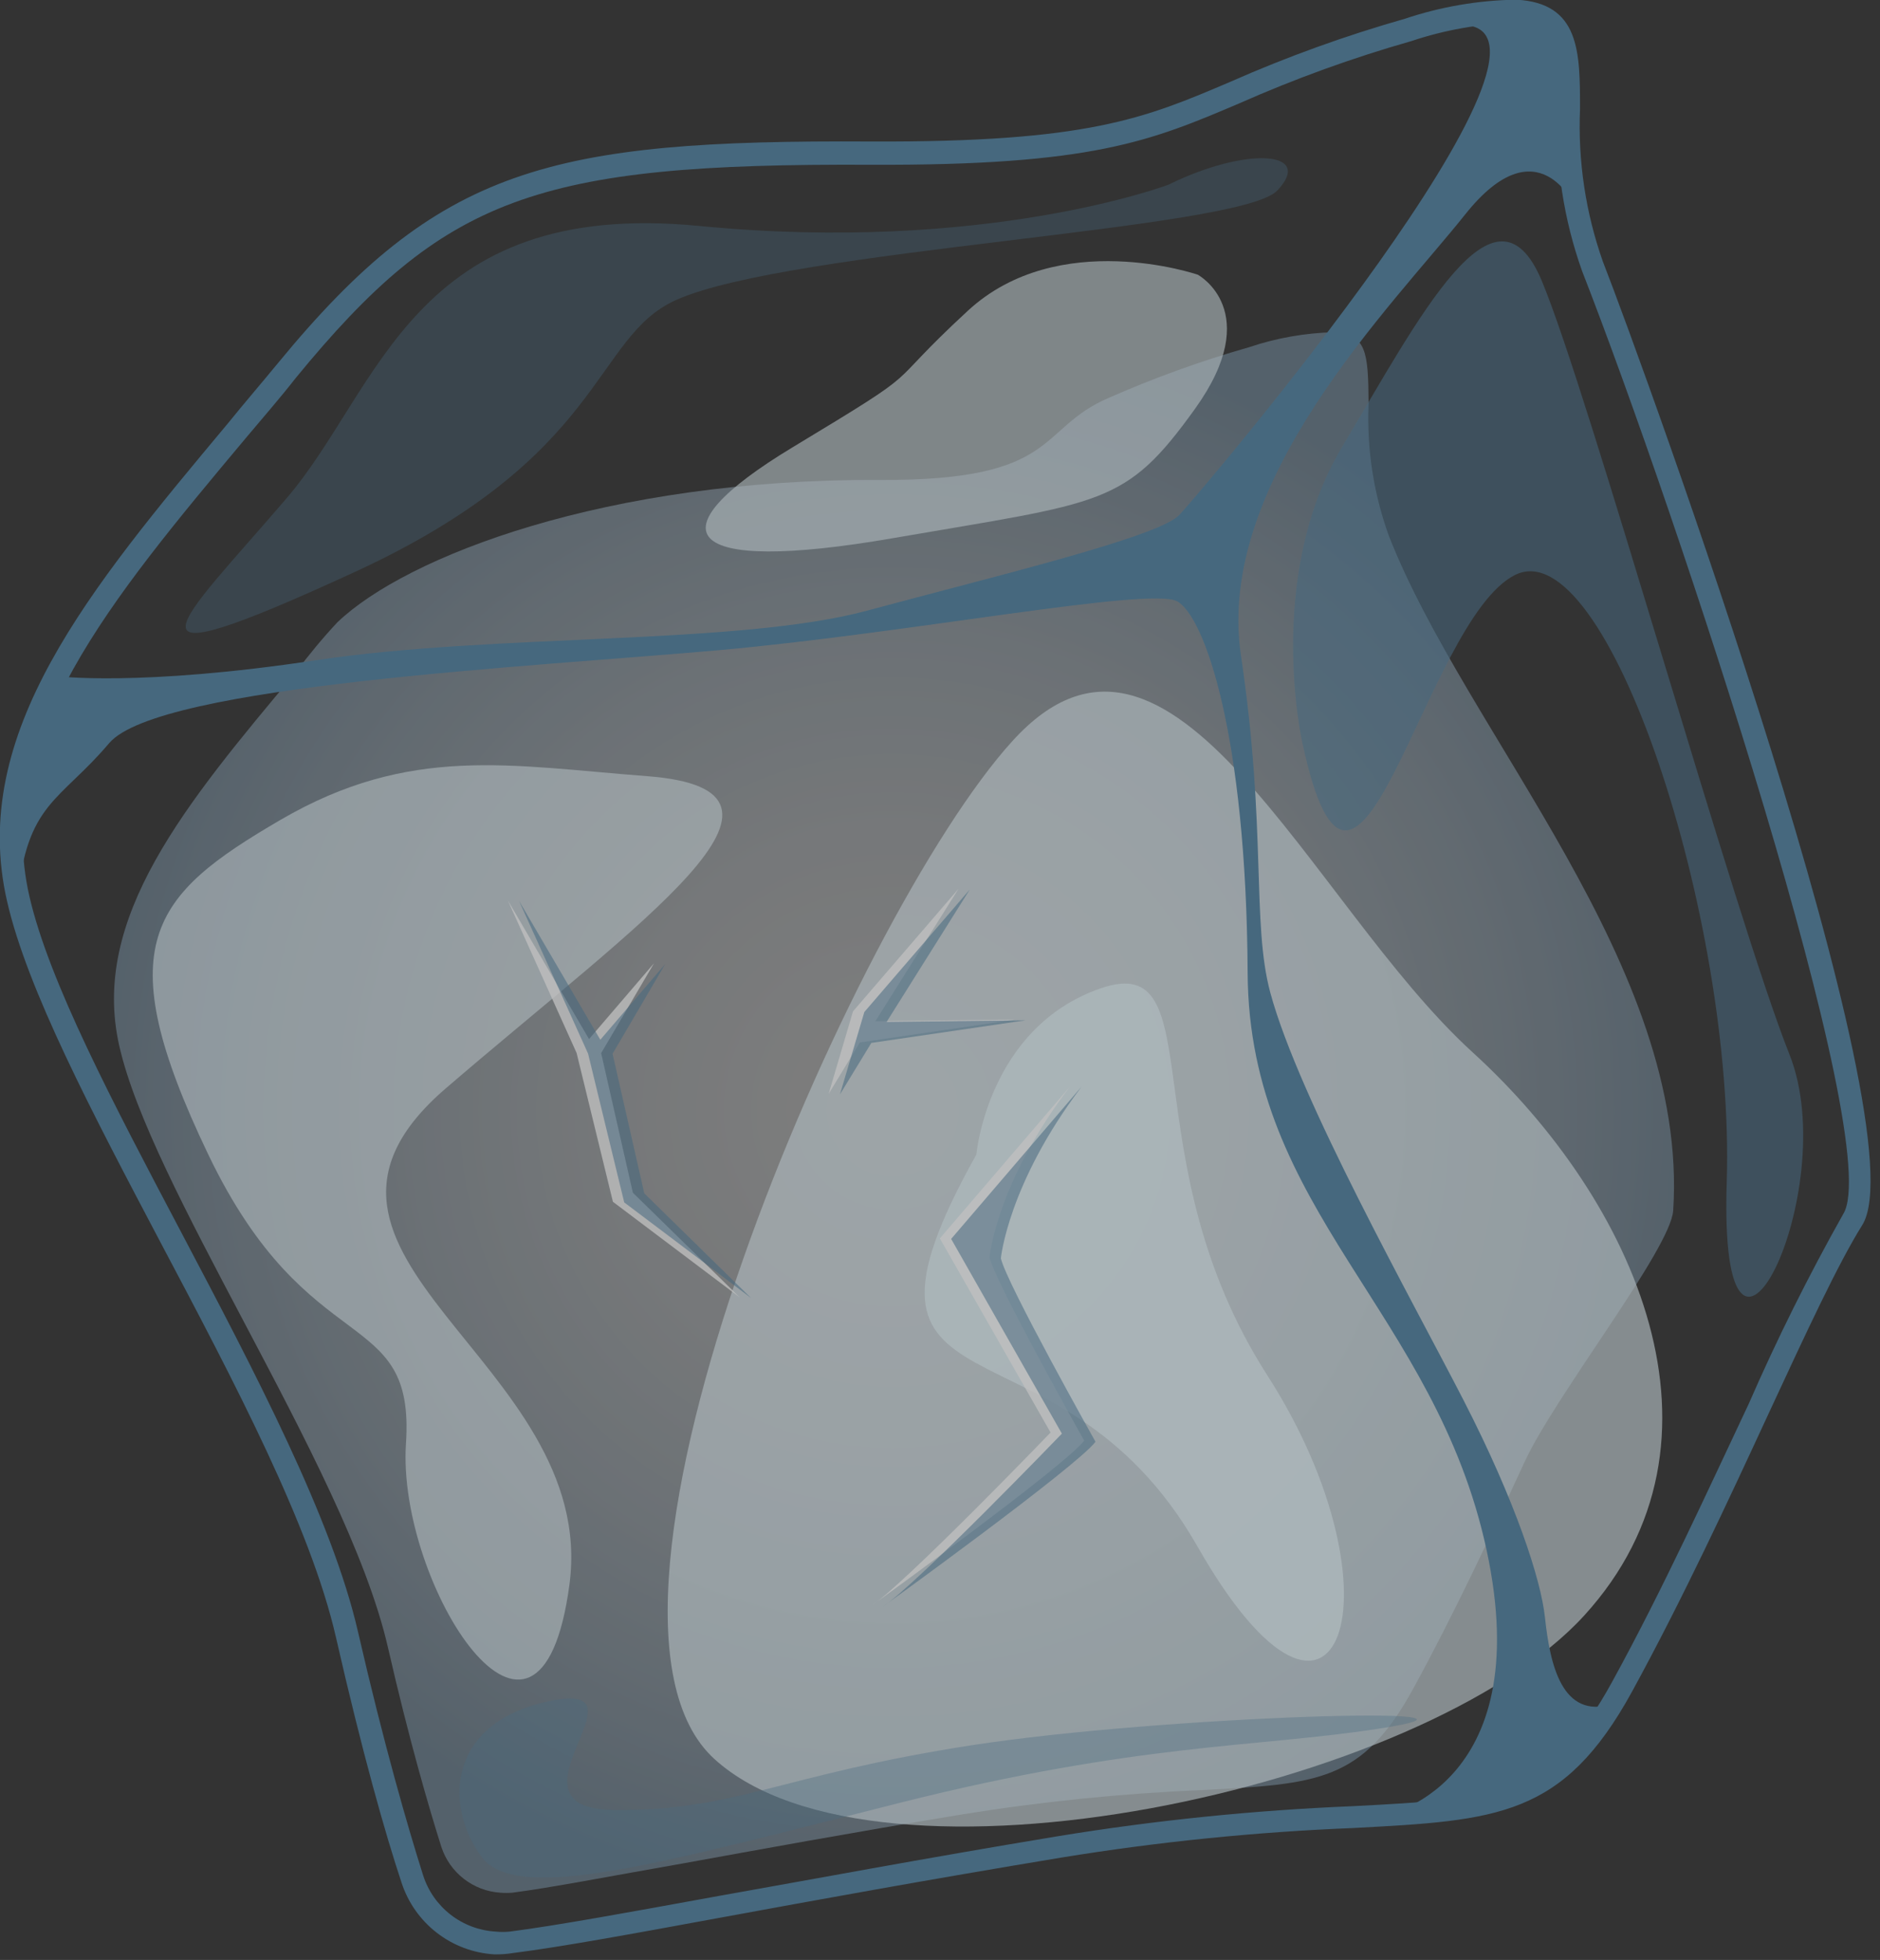 <svg width="118" height="123" viewBox="0 0 118 123" fill="none" xmlns="http://www.w3.org/2000/svg">
<rect x="0" y="0" width="118" height="123" fill="#333333" stroke="none"/>
<g opacity="0.69">
<path style="mix-blend-mode:multiply" opacity="0.53" d="M83.71 20.85C81.903 20.896 80.113 21.213 78.4 21.79C75.394 22.648 72.451 23.71 69.59 24.97C65.05 26.91 66.59 30.18 55.22 30.12C38.04 30.04 25.49 34.92 21.17 39.06C20.253 40.044 19.392 41.079 18.59 42.16C11.65 50.45 5.65 57.61 7.49 65.65C8.49 70.05 11.79 76.28 15.27 82.88C19.08 90.1 23.02 97.58 24.35 103.39C25.68 109.2 26.93 113.47 27.7 115.9C27.959 116.697 28.451 117.397 29.113 117.91C29.774 118.424 30.575 118.727 31.41 118.78C31.657 118.8 31.904 118.8 32.15 118.78C34.62 118.46 38.09 117.78 42.88 116.94C47.51 116.1 53.27 115.04 60.3 113.88C65.299 113.069 70.341 112.555 75.4 112.34C82.75 111.96 85.51 111.81 88.71 105.96C91.3 101.23 93.65 96.17 95.71 91.71C97.62 87.58 104.86 78.38 105.02 75.97C106.02 60.62 92.02 46.06 87.16 33.59C86.208 30.945 85.78 28.139 85.9 25.33C85.88 22.08 85.77 20.97 83.71 20.85Z" fill="url(#paint0_radial_1_8716)"/>
<g style="mix-blend-mode:screen" opacity="0.68">
<path d="M63.56 46.49C73.56 35.49 82.22 56.74 92.43 66.04C102.64 75.34 109.43 90.43 99.43 101.39C89.43 112.35 55.05 119.68 44.84 110.39C34.63 101.1 53.58 57.44 63.56 46.49Z" fill="#E1F0F6"/>
</g>
<g style="mix-blend-mode:screen" opacity="0.89">
<path d="M61.28 72.46C61.28 72.46 62 64.46 69.1 62.02C76.2 59.58 70.8 72.7 79.55 86.32C88.3 99.94 84.05 112.63 75.16 97.05C66.27 81.47 51.45 90.04 61.28 72.46Z" fill="#E1F0F6"/>
</g>
<g style="mix-blend-mode:multiply" opacity="0.34">
<path d="M86.45 108.5C78.92 109.66 71.35 109.4 56.6 113.11C41.85 116.82 32.51 119.55 30.24 116.55C27.97 113.55 27.86 108.14 34.51 106.75C41.16 105.36 30.98 113.53 38.58 113.59C46.18 113.65 48.96 111.39 60.96 109.53C72.96 107.67 96.62 106.97 86.45 108.5Z" fill="#4E80A0"/>
</g>
<g style="mix-blend-mode:multiply" opacity="0.34">
<path d="M73.34 11.59C73.34 11.59 61.89 15.93 43.89 14.18C25.89 12.43 23.89 24.4 17.97 31.29C11.22 39.17 6.45 43.18 22.26 35.9C38.07 28.62 37.19 21.18 42.43 18.83C49.58 15.62 77.85 14.44 80.18 11.95C82.51 9.46 78.22 9.19 73.34 11.59Z" fill="#4E80A0"/>
</g>
<g style="mix-blend-mode:screen" opacity="0.64">
<path d="M75.18 17.24C75.18 17.24 66.45 14.24 60.75 19.5C55.05 24.76 58.63 22.71 49.75 28.07C40.87 33.43 42.75 36.07 56.01 33.78C69.27 31.49 70.61 31.78 75.01 25.65C79.41 19.52 75.18 17.24 75.18 17.24Z" fill="#E1F0F6"/>
</g>
<g style="mix-blend-mode:multiply" opacity="0.55">
<path d="M81.74 46.6C81.74 46.6 79.37 36.2 84.23 28.06C89.09 19.92 93.83 10.61 96.77 17.62C99.71 24.63 108.91 57.62 112.32 66.18C115.73 74.74 107.85 90.72 108.38 74.18C108.91 57.64 100.84 33.18 95.08 36.09C89.32 39 85.16 62.59 81.74 46.6Z" fill="#4E80A0"/>
</g>
<g style="mix-blend-mode:screen" opacity="0.64">
<path d="M40.611 48.71C32.051 48.06 25.741 46.71 17.611 51.45C9.481 56.19 6.751 59.26 13.071 72.45C19.391 85.64 26.071 81.79 25.481 90.59C24.891 99.39 33.861 113.52 35.741 99.45C37.621 85.38 15.741 78.84 27.971 68.31C40.201 57.78 52.251 49.59 40.611 48.71Z" fill="#E1F0F6"/>
</g>
<path d="M31.031 122.65C29.718 122.573 28.459 122.101 27.419 121.296C26.378 120.491 25.605 119.391 25.201 118.14C24.201 115.14 22.751 110.05 21.081 102.73C19.491 95.79 14.711 86.73 10.081 77.98C5.781 69.82 1.711 62.11 0.441 56.55C-1.969 46.03 5.581 37.01 14.321 26.55C15.321 25.31 16.411 24.05 17.461 22.77C27.551 10.5 34.461 8.77 54.651 8.88C68.291 8.94 71.841 7.43 77.231 5.13C80.782 3.563 84.437 2.243 88.171 1.18C90.428 0.422 92.789 0.017 95.171 -0.02C99.171 0.19 99.171 3.27 99.171 6.84C99.034 10.099 99.523 13.354 100.611 16.43C103.341 23.43 120.611 71.02 116.881 76.89C115.361 79.32 113.361 83.64 111.041 88.64C108.501 94.13 105.621 100.34 102.431 106.17C98.121 114.02 94.001 114.24 84.961 114.72C78.825 114.965 72.711 115.583 66.651 116.57C58.071 117.99 51.021 119.28 45.361 120.32C39.481 121.4 35.231 122.18 32.171 122.57C31.794 122.63 31.412 122.657 31.031 122.65ZM95.081 1.43C92.869 1.49 90.678 1.877 88.581 2.58C84.901 3.628 81.299 4.931 77.801 6.48C72.251 8.84 68.591 10.4 54.651 10.34C33.651 10.24 27.901 12.34 18.571 23.71C17.571 24.99 16.461 26.26 15.421 27.5C6.931 37.64 -0.409 46.4 1.841 56.23C3.071 61.61 7.101 69.23 11.361 77.31C16.021 86.15 20.841 95.31 22.471 102.41C24.101 109.51 25.621 114.74 26.561 117.7C26.875 118.676 27.477 119.534 28.287 120.162C29.097 120.79 30.078 121.159 31.101 121.22C31.4 121.25 31.701 121.25 32.001 121.22C35.001 120.83 39.261 120.05 45.131 118.98C50.791 117.98 57.841 116.65 66.431 115.23C72.547 114.231 78.718 113.604 84.911 113.35C93.911 112.88 97.271 112.7 101.191 105.54C104.371 99.75 107.191 93.54 109.761 88.1C111.535 84.033 113.515 80.058 115.691 76.19C118.381 71.9 105.261 32.27 99.301 17.01C98.146 13.773 97.623 10.344 97.761 6.91C97.731 2.97 97.601 1.57 95.081 1.43Z" fill="#4E80A0"/>
<path d="M86.76 113.97C86.76 113.97 96.53 112.28 93.31 97.29C90.09 82.3 78.39 76.02 78.31 61.07C78.23 46.12 75.6 38.64 73.87 37.73C72.14 36.82 57.04 39.73 45.27 40.79C33.5 41.85 9.95 42.98 6.85 46.64C3.75 50.3 1.67 50.37 1.11 56.43C1.11 56.43 -0.36 48.57 3.51 42.43C3.51 42.43 8.68 43.12 19.87 41.43C31.06 39.74 46.31 40.51 54.43 38.32C62.55 36.13 72.71 33.7 74.02 32.32C75.33 30.94 100.23 1.63 91.76 1.57C91.76 1.57 98.03 -1.72 98.37 4.57C98.82 12.69 98.86 12.97 98.86 12.97C98.86 12.97 96.55 7.7 91.97 13.45C87.39 19.2 76.26 30.21 77.89 41.14C79.52 52.07 78.55 57.89 79.73 62.29C81.54 68.98 88.64 81.6 91.88 87.91C95.12 94.22 96.72 99.13 96.97 101.5C97.29 104.5 98.05 107.9 101.19 106.95C101.23 106.89 97.76 114.62 86.76 113.97Z" fill="#4E80A0"/>
<g style="mix-blend-mode:screen" opacity="0.78">
<path d="M67.181 68.16L58.991 77.72L65.941 89.9C65.941 89.9 56.831 99.36 54.691 100.78C54.691 100.78 66.881 91.97 68.051 90.41C68.051 90.41 62.481 80.5 62.111 78.91C62.111 78.91 62.511 74.26 67.181 68.16Z" fill="white"/>
</g>
<g style="mix-blend-mode:multiply" opacity="0.55">
<path d="M67.89 68.19L59.7 77.75L66.65 89.97C66.65 89.97 57.54 99.43 55.4 100.84C55.4 100.84 67.59 92.04 68.76 90.48C68.76 90.48 63.19 80.57 62.82 78.97C62.82 78.97 63.26 74.3 67.89 68.19Z" fill="#4E80A0"/>
</g>
<g style="mix-blend-mode:screen" opacity="0.78">
<path d="M41.051 60.45L36.971 65.21L31.871 56.5L36.191 66.08L38.471 75.42L46.431 81.42L39.721 74.85L37.731 66.09L41.051 60.45Z" fill="white"/>
</g>
<g style="mix-blend-mode:multiply" opacity="0.55">
<path d="M41.76 60.49L37.68 65.25L32.58 56.54L36.91 66.12L39.18 75.46L47.14 81.46L40.44 74.89L38.45 66.13L41.76 60.49Z" fill="#4E80A0"/>
</g>
<g style="mix-blend-mode:screen" opacity="0.78">
<path d="M53.54 63.47L60.16 55.78L54.94 64.09L63.67 63.99L53.97 65.42L52.01 68.65L53.54 63.47Z" fill="white"/>
</g>
<g style="mix-blend-mode:multiply" opacity="0.55">
<path d="M54.251 63.51L60.871 55.82L55.651 64.13L64.381 64.03L54.691 65.45L52.721 68.68L54.251 63.51Z" fill="#4E80A0"/>
</g>
</g>
<defs>
<radialGradient id="paint0_radial_1_8716" cx="0" cy="0" r="1" gradientUnits="userSpaceOnUse" gradientTransform="translate(56.034 69.698) rotate(2.96) scale(49.74 49.74)">
<stop stop-color="white"/>
<stop offset="0.16" stop-color="#F9FBFC"/>
<stop offset="0.36" stop-color="#EAF0F5"/>
<stop offset="0.59" stop-color="#CFDEE9"/>
<stop offset="0.84" stop-color="#ABC4D8"/>
<stop offset="1" stop-color="#8FB1CB"/>
</radialGradient>
</defs>
</svg>

